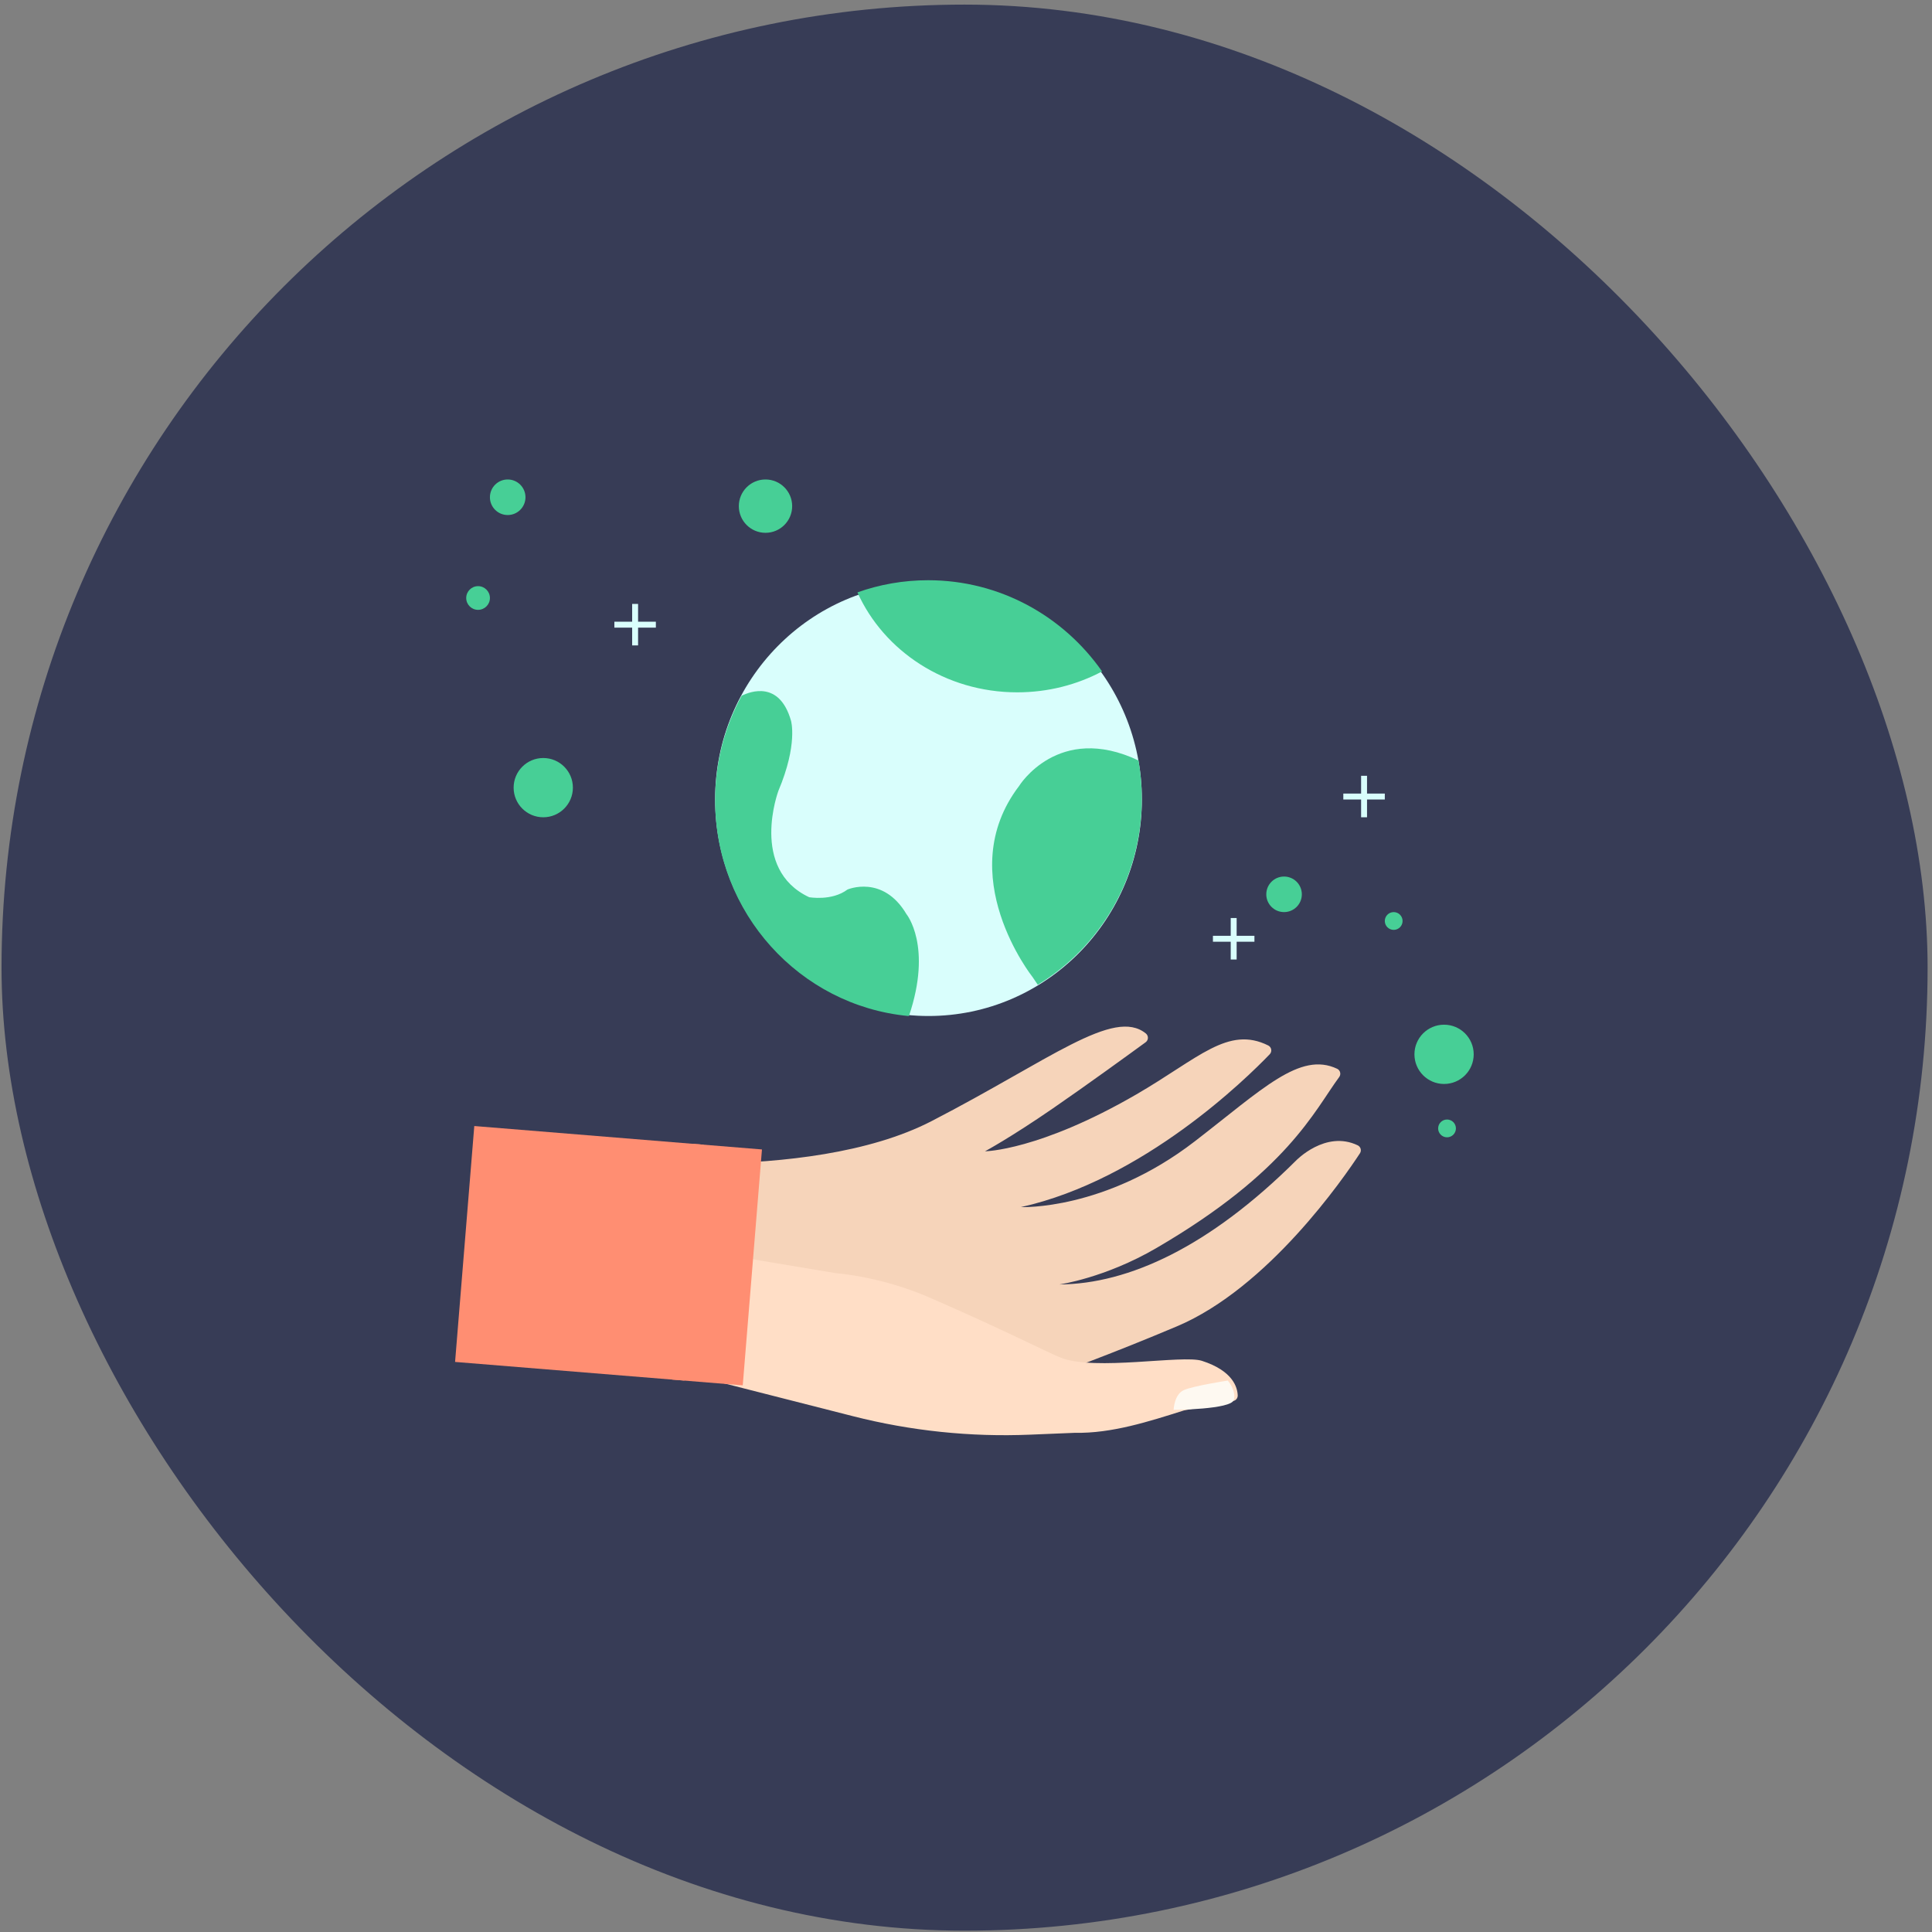 <svg width="326" height="326" viewBox="0 0 326 326" fill="none" xmlns="http://www.w3.org/2000/svg">
  <rect x="0" y="0" width="326" height="326" fill="#808080" stroke="none"/>
  <rect x="0.258" y="0.777" width="325" height="325" rx="162.5" fill="#373C56"/>
  <path d="M95.91 218.866C95.989 218.382 98.573 195.353 98.573 195.353C98.573 195.353 136.107 200.07 157.201 189.169C177.199 178.834 187.922 169.984 193.346 174.383C193.457 174.473 193.547 174.587 193.608 174.717C193.668 174.847 193.698 174.989 193.695 175.132C193.692 175.275 193.657 175.416 193.591 175.543C193.525 175.67 193.431 175.78 193.315 175.865C190.832 177.676 183.52 182.996 177.668 187.024C170.436 192.002 166.208 194.265 166.208 194.265C166.208 194.265 175.326 194.177 191.734 184.672C202.236 178.583 207.214 173.026 214.006 176.414C214.135 176.48 214.247 176.575 214.333 176.692C214.418 176.808 214.476 176.944 214.5 177.086C214.524 177.229 214.515 177.376 214.473 177.514C214.43 177.653 214.356 177.779 214.257 177.884C210.355 181.946 192.954 199.067 172.277 203.681C172.277 203.681 186.423 204.295 201.599 192.59C213.028 183.781 219.359 177.353 225.65 180.352C225.771 180.414 225.877 180.502 225.961 180.609C226.045 180.717 226.104 180.842 226.134 180.975C226.164 181.108 226.165 181.246 226.136 181.379C226.107 181.512 226.049 181.637 225.966 181.746C221.804 187.378 217.246 197.706 195.094 210.611C186.432 215.658 178.755 216.736 178.755 216.736C190.464 216.653 204.08 210.362 218.661 195.859C218.661 195.859 223.652 190.626 229.119 193.269C229.234 193.328 229.335 193.41 229.416 193.51C229.498 193.61 229.557 193.725 229.591 193.85C229.625 193.974 229.633 194.104 229.614 194.231C229.595 194.359 229.55 194.481 229.481 194.589C226.763 198.743 213.984 217.316 198.575 223.809C177.455 232.711 163.69 236.813 158.503 238.223C156.967 238.645 156.182 238.826 156.182 238.826L128.83 234.715L95.617 226.586L95.91 218.866Z" fill="#F6D4BA"/>
  <path d="M181.383 241.769C187.594 241.892 193.873 239.856 199.789 237.989L208.093 236.398C208.31 236.358 208.505 236.241 208.644 236.069C208.782 235.898 208.855 235.682 208.849 235.462C208.805 234.094 208.03 231.304 202.811 229.623C199.52 228.567 184.746 231.378 178.999 229.095C176.674 228.174 169.696 224.53 156.666 218.866C151.621 216.715 146.279 215.343 140.822 214.797L96.895 207.444L95.337 226.581L143.939 238.966C153.688 241.45 163.747 242.499 173.799 242.081L181.383 241.769Z" fill="#FFDEC6"/>
  <path d="M198.03 237.896C198.03 237.896 198.117 235.244 199.814 234.535C201.51 233.826 207.17 232.953 207.17 232.953C207.17 232.953 208.623 234.594 208.195 236.216C207.766 237.837 198.03 237.896 198.03 237.896Z" fill="#FEF9F1"/>
  <path d="M116.69 192.988L113.449 232.793L125.33 233.76L128.571 193.955L116.69 192.988Z" fill="#FF8E72"/>
  <path d="M80.03 190.003L76.789 229.808L115.492 232.959L118.732 193.154L80.03 190.003Z" fill="#FF8E72"/>
  <g clip-path="url(#clip0_1751_9272)">
    <path d="M156.672 171.437C176.556 171.437 192.675 155.074 192.675 134.89C192.675 114.706 176.556 98.343 156.672 98.343C136.787 98.343 120.668 114.706 120.668 134.89C120.668 155.074 136.787 171.437 156.672 171.437Z" fill="#D9FEFC"/>
    <path d="M152.95 154.245C148.954 147.51 142.998 150.099 142.998 150.099C140.359 152.081 136.535 151.393 136.535 151.393C126.412 146.641 131.347 133.436 131.347 133.436C134.664 125.581 133.471 121.608 133.471 121.608C131.532 114.832 126.624 116.662 125.144 117.399C122.293 122.631 120.668 128.656 120.668 135.057C120.668 154.064 134.965 169.683 153.238 171.437L153.375 171.43C157.371 159.602 152.95 154.245 152.95 154.245Z" fill="#47CF96"/>
    <path d="M192.666 134.779C192.666 132.573 192.474 130.417 192.104 128.322C178.554 121.894 171.961 132.622 171.961 132.622C160.522 147.629 174.25 164.89 174.25 164.89L175.113 166.17C185.627 159.79 192.666 148.123 192.666 134.779Z" fill="#47CF96"/>
    <path d="M156.607 97.905C152.426 97.905 148.417 98.628 144.681 99.957C149.136 109.864 159.534 116.822 171.644 116.822C176.846 116.822 181.726 115.542 185.962 113.294C179.444 103.979 168.725 97.905 156.607 97.905Z" fill="#47CF96"/>
  </g>
  <circle cx="129.168" cy="85.405" r="4.5" fill="#47CF96"/>
  <circle cx="85.668" cy="83.905" r="3" fill="#47CF96"/>
  <circle cx="235.168" cy="155.405" r="1.5" fill="#47CF96"/>
  <circle cx="244.168" cy="190.405" r="1.5" fill="#47CF96"/>
  <circle cx="216.668" cy="150.905" r="3" fill="#47CF96"/>
  <circle cx="91.668" cy="132.905" r="5" fill="#47CF96"/>
  <circle cx="243.668" cy="177.905" r="5" fill="#47CF96"/>
  <circle cx="80.668" cy="100.905" r="2" fill="#47CF96"/>
  <line x1="107.168" y1="101.905" x2="107.168" y2="108.905" stroke="#D9FEFC"/>
  <line x1="110.668" y1="105.405" x2="103.668" y2="105.405" stroke="#D9FEFC"/>
  <line x1="230.168" y1="130.905" x2="230.168" y2="137.905" stroke="#D9FEFC"/>
  <line x1="233.668" y1="134.405" x2="226.668" y2="134.405" stroke="#D9FEFC"/>
  <line x1="208.168" y1="154.905" x2="208.168" y2="161.905" stroke="#D9FEFC"/>
  <line x1="211.668" y1="158.405" x2="204.668" y2="158.405" stroke="#D9FEFC"/>
  <defs>
    <clipPath id="clip0_1751_9272">
      <rect width="72" height="73.532" fill="white" transform="translate(120.668 97.905)"/>
    </clipPath>
  </defs>
</svg>